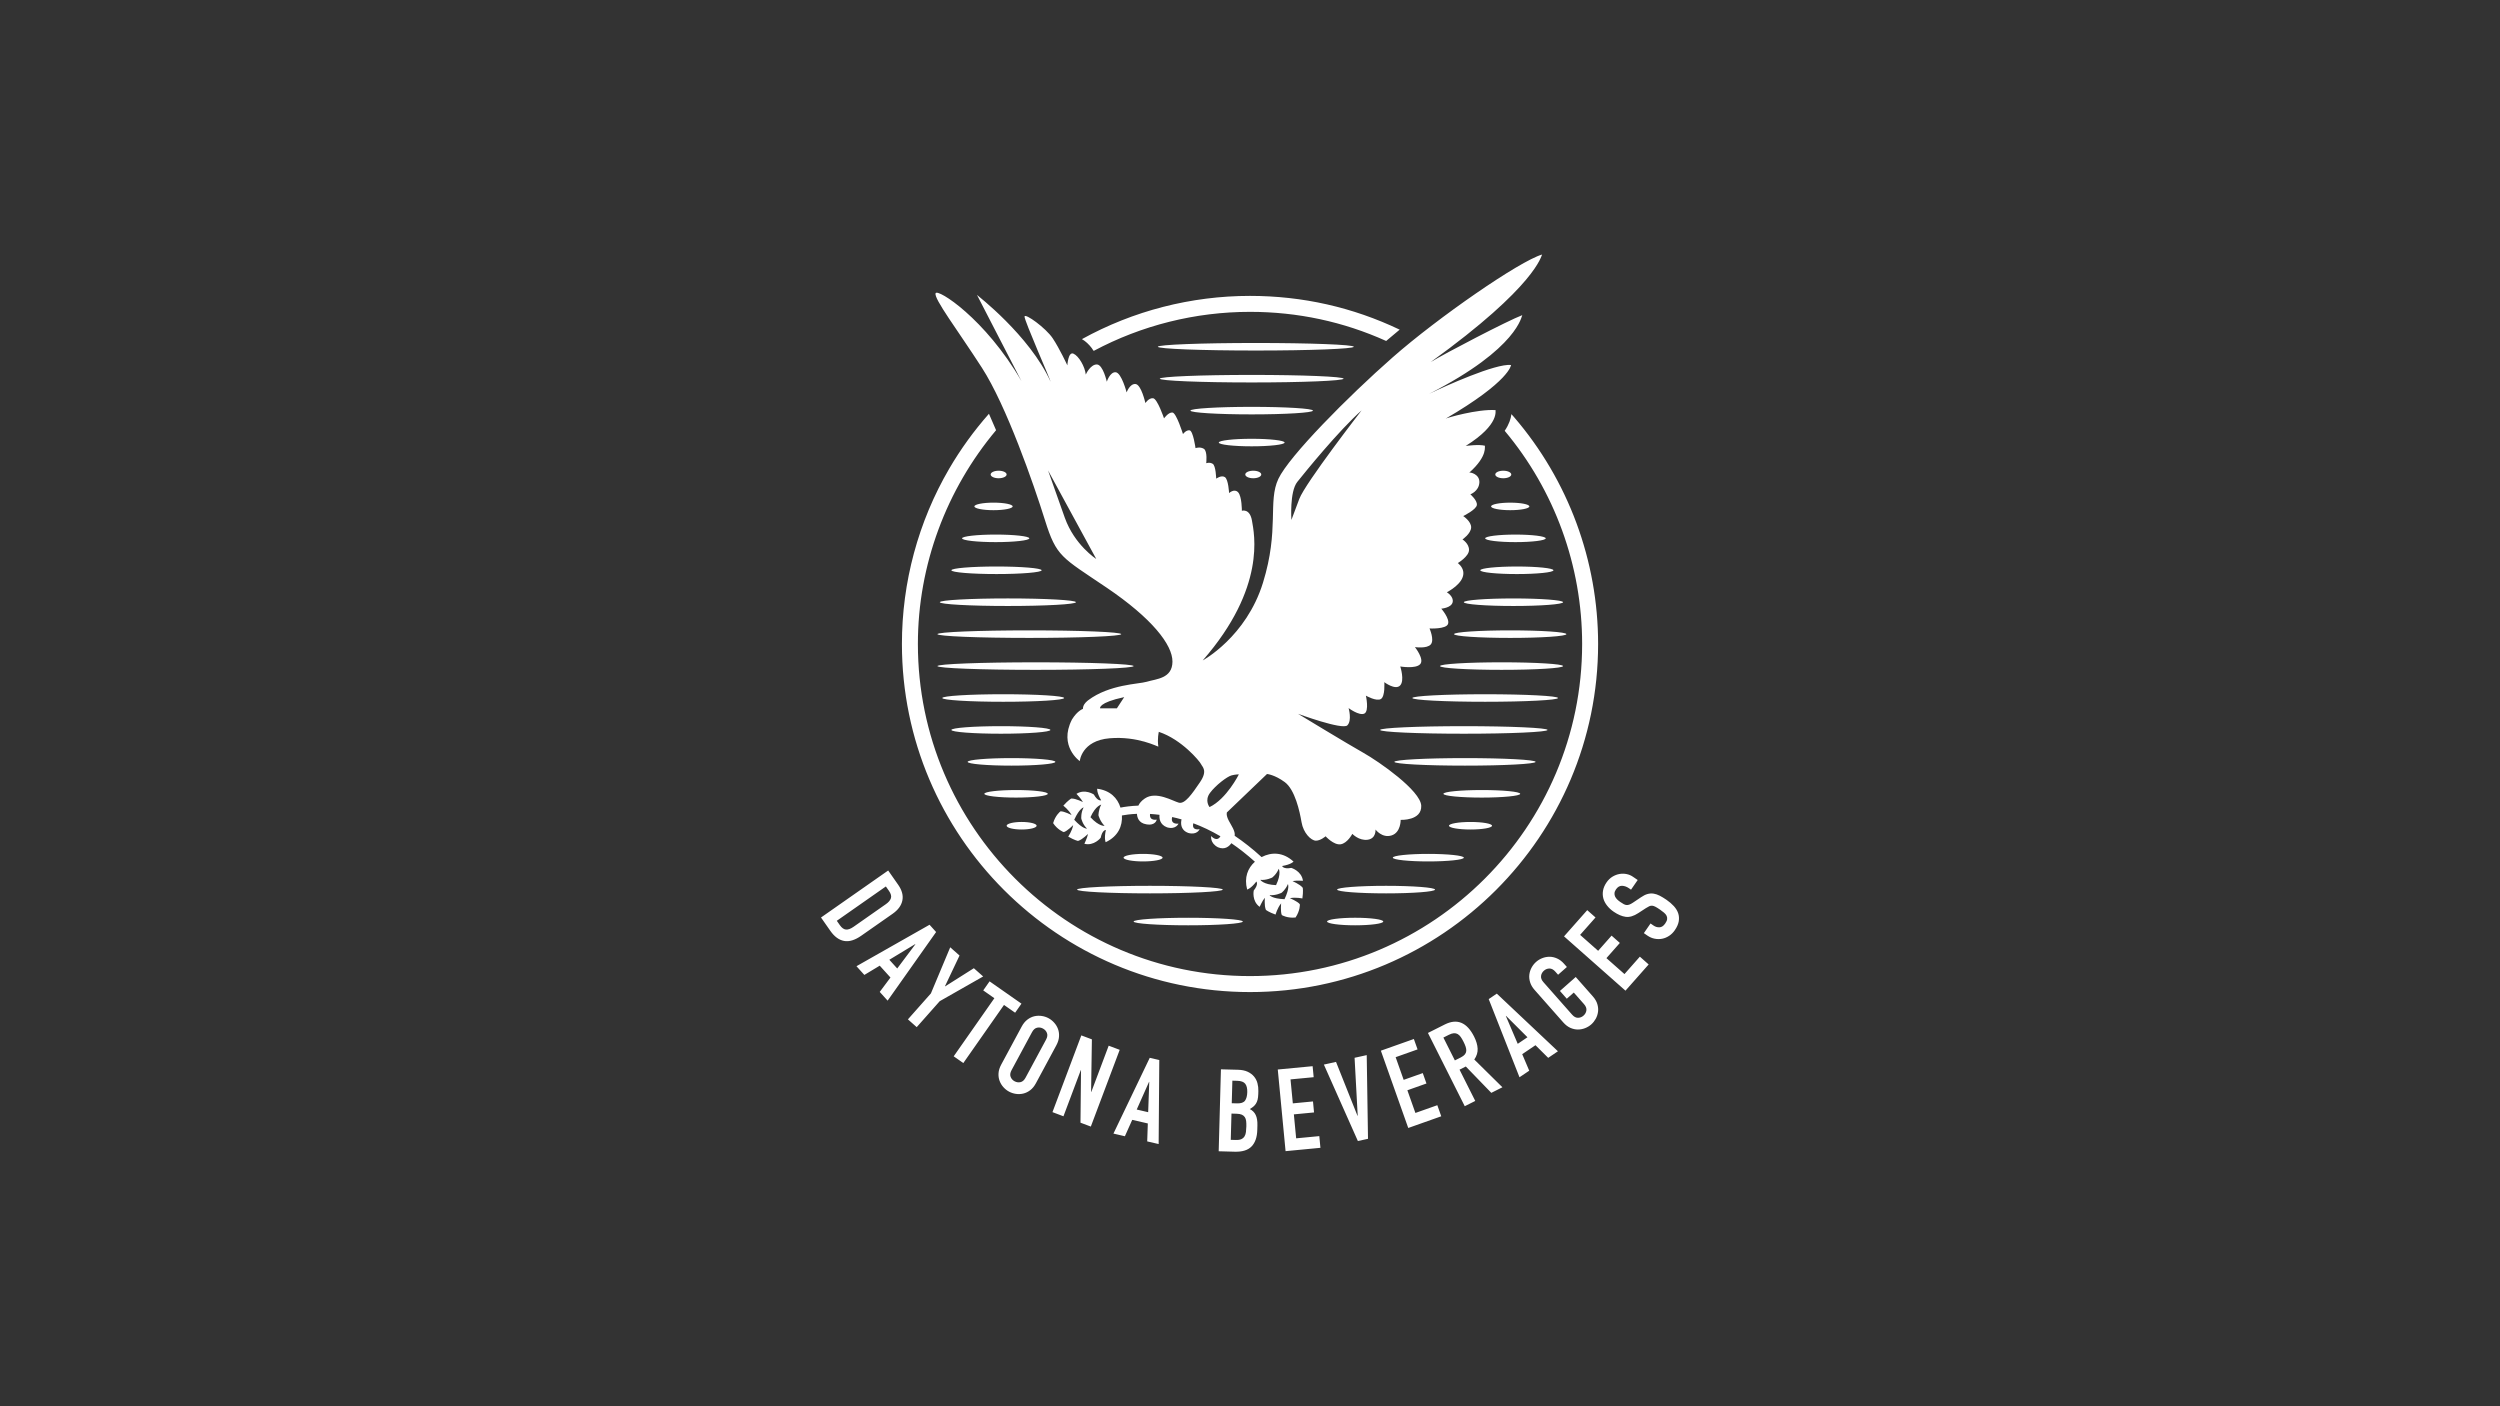 <?xml version="1.0" encoding="utf-8"?>
<!-- Generator: Adobe Illustrator 15.0.2, SVG Export Plug-In . SVG Version: 6.00 Build 0)  -->
<!DOCTYPE svg PUBLIC "-//W3C//DTD SVG 1.1//EN" "http://www.w3.org/Graphics/SVG/1.1/DTD/svg11.dtd">
<svg version="1.1" id="Layer_1" xmlns="http://www.w3.org/2000/svg" xmlns:xlink="http://www.w3.org/1999/xlink" x="0px" y="0px"
	 width="1920px" height="1080px" viewBox="0 0 1920 1080" enable-background="new 0 0 1920 1080" xml:space="preserve">
<rect x="0" y="0" width="1920" height="1080" fill="#333333" stroke="none"/>
<g>
	<path fill="#FFFFFF" d="M1196.564,536.069c0-1.597-25.052-2.893-55.951-2.893c-30.9,0-55.945,1.296-55.945,2.893
		c0,1.599,25.045,2.892,55.945,2.892C1171.513,538.96,1196.564,537.667,1196.564,536.069z M1203.005,487.022
		c0-1.604-19.321-2.9-43.157-2.9c-23.83,0-43.153,1.301-43.153,2.9c0,1.597,19.316,2.899,43.153,2.899
		S1203.005,488.623,1203.005,487.022z M827.183,683.215c0,1.596,25.049,2.896,55.951,2.896c30.901,0,55.949-1.305,55.949-2.896
		c0-1.598-25.048-2.9-55.949-2.9C852.231,680.314,827.183,681.617,827.183,683.215z M1167.521,609.648
		c0-1.604-13.206-2.898-29.49-2.898c-16.286,0-29.493,1.297-29.493,2.898c0,1.6,13.207,2.9,29.493,2.9
		C1154.314,612.543,1167.521,611.24,1167.521,609.648z M1179.355,585.115c0-1.594-24.285-2.893-54.248-2.893
		c-29.967,0-54.249,1.299-54.249,2.893c0,1.598,24.282,2.895,54.249,2.895C1155.072,588.01,1179.355,586.713,1179.355,585.115z
		 M1163.869,410.557c-12.842,0-23.254,1.298-23.254,2.897c0,1.601,10.399,2.895,23.254,2.895c12.827,0,23.244-1.294,23.244-2.895
		C1187.111,411.855,1176.7,410.557,1163.869,410.557z M1154.517,361.509c-3.388,0-6.138,1.296-6.138,2.899
		c0,1.6,2.75,2.897,6.138,2.897c3.385,0,6.144-1.298,6.144-2.897C1160.653,362.805,1157.901,361.509,1154.517,361.509z
		 M1159.853,386.035c-8.114,0-14.689,1.295-14.689,2.896c0,1.599,6.58,2.892,14.689,2.892c8.121,0,14.691-1.293,14.691-2.892
		C1174.543,387.33,1167.974,386.035,1159.853,386.035z M1164.962,435.08c-15.506,0-28.088,1.295-28.088,2.898
		c0,1.602,12.582,2.896,28.088,2.896c15.514,0,28.086-1.294,28.086-2.896C1193.049,436.375,1180.475,435.08,1164.962,435.08z
		 M1162.33,459.603c-21.045,0-38.11,1.296-38.11,2.899c0,1.601,17.056,2.895,38.11,2.895c21.05,0,38.114-1.296,38.114-2.895
		S1183.38,459.603,1162.33,459.603z M1200.44,511.542c0-1.602-21.158-2.89-47.254-2.89c-26.097,0-47.256,1.295-47.256,2.89
		c0,1.612,21.152,2.899,47.256,2.899C1179.282,514.441,1200.44,513.154,1200.44,511.542z M1008.347,315.35
		c0-1.604-21.064-2.888-47.049-2.888c-25.989,0-47.054,1.289-47.054,2.888c0,1.612,21.067,2.899,47.054,2.899
		C987.282,318.251,1008.347,316.962,1008.347,315.35z M956.372,364.404c0,1.602,2.751,2.899,6.138,2.899
		c3.392,0,6.137-1.298,6.137-2.899c0-1.603-2.75-2.898-6.137-2.898C959.126,361.505,956.372,362.801,956.372,364.404z
		 M961.293,287.933c-38.972,0-70.561,1.298-70.561,2.897c0,1.599,31.589,2.895,70.561,2.895c38.974,0,70.567-1.296,70.567-2.895
		C1031.86,289.231,1000.267,287.933,961.293,287.933z M892.854,658.689c0-1.602-6.699-2.895-14.97-2.895
		c-8.27,0-14.968,1.293-14.968,2.895s6.698,2.893,14.968,2.893C886.154,661.576,892.854,660.291,892.854,658.689z M802.547,399.535
		c8.817,28.207,12.685,28.328,47.366,51.785c34.685,23.463,50.658,43.862,50.531,56.85c-0.116,13.004-12.295,13.175-19.827,15.437
		c-6.121,1.832-28.585,1.902-44.896,14.185c-0.074,0.058-0.165,0.133-0.254,0.206c-0.183,0.139-0.349,0.302-0.53,0.446
		c-1.441,1.242-3.254,3.182-3.254,5.989c0,0-4.215,1.346-8.35,8.041c-0.021,0.033-0.043,0.07-0.062,0.096
		c-0.025,0.047-0.057,0.096-0.079,0.148c-10.335,20.393,6.065,31.828,6.065,31.828s1.315-15.73,22.939-17.551
		c21.629-1.83,37.132,6.656,37.41,6.396c-0.916-6.113,0.339-11.055,0.349-11.334c17.521,5.789,31.394,22.533,32.428,24.775
		c1.044,2.25,5.294,4.977-0.788,13.91c-6.081,8.941-11.577,16.971-16.239,15.719c-4.671-1.24-17.415-9.137-26.095-3.254
		c-2.639,1.783-4.161,3.678-4.979,5.508c-5.772,0.209-10.435,0.885-13.751,1.531c-2.269-7.334-7.908-13.225-17.879-14.496
		c0,0-0.505,2.865,3.056,8.906c-0.144-0.068-2.514,1.01-5.657-4.492c0,0-6.832-4.584-13.319-0.492
		c-0.052,0.086,3.093,3.066,4.975,6.254c0.039,0.25-5.162-2.74-8.938-2.668c-0.066,0.006-2.467,1.348-6.132,5.496
		c-0.064,0.006,4.132,3.074,6.366,7.254c0.069-0.014-5.687-3.025-8.493-2.912c-0.265,0.043-4.084,3.254-5.696,9.08
		c3.333,5.039,7.958,6.91,8.221,6.865c2.693-0.777,7.247-5.408,7.18-5.395c-0.841,4.654-3.881,8.869-3.811,8.861
		c4.773,2.801,7.46,3.324,7.526,3.324c3.6-1.084,7.63-5.561,7.676-5.303c-0.807,3.602-2.876,7.412-2.798,7.49
		c7.429,1.871,12.519-4.586,12.519-4.586c1.28-6.213,3.866-5.934,3.989-6.027c-1.521,6.848-0.148,9.408-0.148,9.408
		c9.576-4.523,12.989-12.43,12.469-20.543c2.786-0.512,6.702-1.055,11.551-1.258c0.117,2.646,1.234,7.115,7.259,8.07
		c7.167,1.256,7.924-3.648,7.924-3.648s-5.858,1.318-5.131-4.336c2.304,0.139,4.724,0.354,7.256,0.682
		c-0.25,2.652,0.123,7.498,5.839,9.627c6.787,1.93,8.761-2.869,8.761-2.869s-6.447,1.027-4.865-5.059
		c2.337,0.5,4.74,1.105,7.208,1.816c-0.568,2.33-1.22,8.027,5.133,10.393c6.785,1.924,8.759-2.889,8.759-2.889
		s-6.36,1.541-4.865-4.527c6.637,2.48,13.616,5.74,20.837,9.986c-2.897,4.871-7.096-0.189-7.096-0.189s-1.105,5.338,5.145,8.621
		c5.452,2.334,8.801-0.895,10.344-3.123c5.928,4.023,11.971,8.746,18.081,14.236c-5.455,4.861-8.413,12.064-5.963,21.352
		c0,0,2.839-0.6,7.107-6.166c0,0.17,1.881,1.951-2.047,6.928c0,0-1.678,8.049,4.529,12.531c0.113,0.029,1.688-4.021,3.939-6.961
		c0.208-0.129-0.618,5.832,0.866,9.289c0.045,0.062,2.183,1.771,7.397,3.621c0.041,0.059,1.317-4.979,4.325-8.621
		c-0.024-0.057-0.64,6.42,0.493,8.965c0.14,0.225,4.552,2.576,10.554,1.895c3.422-4.99,3.426-9.971,3.281-10.201
		c-1.728-2.199-7.718-4.689-7.691-4.631c4.634-0.949,9.687,0.266,9.654,0.209c0.818-5.473,0.304-8.162,0.265-8.234
		c-2.361-2.926-8.009-5-7.793-5.133c3.641-0.604,7.96-0.111,7.985-0.209c-1.059-7.586-8.948-9.891-8.948-9.891
		c-6.226,1.133-6.927-1.363-7.081-1.445c6.927-1.156,8.791-3.387,8.791-3.387c-8.069-7.449-17.04-7.4-24.539-3.465
		c-7.005-6.416-13.922-11.812-20.676-16.373c0.651-3.514-2.561-7.83-4.485-11.514c-2.347-4.5-1.47-6.439-1.47-6.439l30.791-29.49
		c0,0,5.796,0.459,13.636,6.225c7.843,5.771,11.49,22.48,12.897,30.82c1.399,8.338,7.304,14.043,10.909,14.16
		c3.595,0.111,7.566-3.369,7.566-3.369s6.146,6.832,11.427,6.164c5.271-0.676,9.088-8.029,9.088-8.029s5.098,5.416,11.765,4.518
		c6.666-0.908,6.049-7.84,6.049-7.84s5.035,6.797,12.302,4.529c7.257-2.27,7.006-11.951,7.006-11.951s16.284,0.775,15.811-10.857
		c-0.483-11.635-32.436-33.9-44.395-40.623c-11.961-6.727-50.231-29.977-50.231-29.977s34.167,12.605,37.89,8.854
		c3.708-3.76,0.942-13.246,0.942-13.246s8.118,6.059,12.053,4.236c3.912-1.809,1.239-13.789,1.239-13.789s8.157,4.678,11.536,2.562
		c3.387-2.111,2.604-12.912,2.604-12.912s8.388,6.341,12.092,2.591c3.716-3.761,0.172-14.656,0.172-14.656s11.827,2.02,15.271-1.75
		c3.451-3.761-4.021-13.125-4.021-13.125s9.359,1.393,12.229-2.121c2.872-3.496-1.013-12.19-1.013-12.19s12.703,0.657,14.198-3.44
		c1.511-4.098-5.16-11.767-5.16-11.767s7.759-0.59,8.72-4.992c0.968-4.398-4.462-7.61-4.462-7.61s13.788-6.86,12.642-15.651
		c-0.535-4.122-4.215-6.764-4.215-6.764s8.452-5.001,8.604-9.961c0.146-4.979-5.012-8.178-5.012-8.178s6.503-4.498,6.646-9.196
		c0.148-4.705-6.092-8.763-6.092-8.763s10.104-4.958,10.492-8.528c0.389-3.591-4.997-8.173-4.997-8.173s6.426-2.297,6.911-8.923
		c0.474-6.624-7.219-8.243-7.792-7.702c14.872-13.219,11.486-20.579,12.133-20.667c-4.466-1.282-14.83,0.127-14.83,0.127
		c26.881-16.83,22.415-27.522,22.971-27.508c-13.803-0.976-37.801,6.035-38.371,6.562c49.555-28.906,50.235-41.229,50.235-41.229
		c-11.938-1.256-50.675,16.271-63.017,22.205c69.123-35.213,71.096-60.498,71.633-60.478c-10.881,4.062-59.569,29.448-70.361,36.055
		c81.521-58.787,85.002-82.064,85.573-82.605c-17.304,5.003-80.025,48.433-114.69,78.906c-34.683,30.478-79.553,75.882-87.825,93.34
		c-8.274,17.444,0.868,38.745-11.849,79.835c-12.882,41.637-46.272,59.651-46.272,59.651
		c49.031-56.155,39.484-97.523,37.842-107.248c-1.63-9.73-7.776-7.701-7.776-7.701s0.058-11.064-2.889-14.2
		c-2.946-3.127-6.934,0.628-6.934,0.628s-0.502-10.521-3.225-12.274c-2.709-1.736-6.671,1.187-6.671,1.187
		s-0.248-9.962-2.691-11.419c-2.441-1.463-4.964-0.427-4.964-0.427s1.117-9.365-1.875-11.122c-2.982-1.75-6.346-0.475-6.346-0.475
		s-1.808-13.326-4.561-13.68c-2.754-0.359-5.065,2.886-5.065,2.886s-5.039-16.204-8.073-16.558
		c-3.028-0.376-6.492,4.494-6.492,4.494s-5.072-15.081-8.38-15.46c-3.313-0.378-5.932,3.695-5.932,3.695s-3.151-14.206-7.562-14.617
		c-4.417-0.416-6.839,6.421-6.839,6.421s-3.958-15.054-8.374-15.458c-4.41-0.414-6.856,7.257-6.856,7.257
		s-2.912-13.101-7.609-13.241c-4.7-0.145-8.239,6.938-8.54,7.756c-0.638-6.101-5.369-14.267-9.466-16.052
		c-4.087-1.782-4.69,8.981-4.69,8.981s-5.975-12.901-11.26-20.81c-5.287-7.897-21.248-19.448-21.621-16.7
		c-0.355,2.752,20.339,49.57,20.039,50.117c-16.32-35.908-56.863-66.735-56.581-66.725c4.013,7.539,24.562,47.916,34.186,66.241
		c-27.838-48.104-64.537-71.36-65.956-67.491c-1.503,4.1,16.831,28.165,35.581,57.226
		C772.878,311.509,793.73,371.336,802.547,399.535z M857.768,543.98h-12.892c0,0-1.657-4.3,18.513-8.593L857.768,543.98z
		 M825.008,629.584c4.123-9.086,7.28-9.502,7.214-9.488c-2.218,4.176-1.797,8.576-1.797,8.576s0.974,4.418,4.382,7.705
		C834.867,636.377,831.735,636.949,825.008,629.584z M837.464,627.613c4.11-9.082,8.346-9.662,8.279-9.656
		c-2.221,4.182-2.114,8.264-2.114,8.264s1.291,4.74,4.689,8.023C848.396,634.232,844.186,634.979,837.464,627.613z M989.125,678.953
		c-0.031-0.057,1.678,2.631-2.626,11.629c-9.97-0.418-11.527-3.188-11.494-3.131c4.706,0.498,9.226-1.787,9.226-1.787
		S987.354,683.342,989.125,678.953z M977.045,673.961c0,0,3.261-2.348,5.021-6.736c-0.036-0.068,2.248,3.574-2.064,12.557
		c-9.976-0.416-12.096-4.123-12.06-4.064C972.644,676.201,977.045,673.961,977.045,673.961z M996.341,370.08
		c6.043-7.555,31.746-39.297,49.375-54.915c0,0-43.334,55.924-47.867,68.019c-3.414,9.11-6.044,16.121-6.044,16.121
		S990.294,377.638,996.341,370.08z M929.286,608.934c4.425-5.957,13.269-12.641,16.617-13.463c3.341-0.816,5.551-0.748,5.551-0.748
		s-9.426,18.875-22.518,25.115C928.938,619.844,924.864,614.873,929.286,608.934z M841.918,429.279c0,0-16.624-10.58-24.184-31.745
		c-7.175-20.091-12.848-36.275-12.848-36.275L841.918,429.279z M1145.883,634.164c0-1.604-7.403-2.891-16.534-2.891
		c-9.139,0-16.54,1.293-16.54,2.891c0,1.607,7.407,2.896,16.54,2.896C1138.479,637.066,1145.883,635.771,1145.883,634.164z
		 M1039.693,266.31c0-1.604-33.683-2.902-75.226-2.902s-75.229,1.299-75.229,2.902c0,1.601,33.682,2.897,75.229,2.897
		C1006.009,269.208,1039.693,267.911,1039.693,266.31z M1124.226,658.689c0-1.602-12.215-2.895-27.275-2.895
		s-27.275,1.293-27.275,2.895s12.215,2.893,27.275,2.893S1124.226,660.291,1124.226,658.689z M838.449,267.313
		c0.449,0.823,1.034,1.52,1.523,2.172c36.771-19.627,78.04-29.983,120.037-29.983c36.545,0,71.661,7.536,104.568,22.362
		c3.254-2.809,6.729-5.714,10.377-8.697c-36.022-17.185-74.661-25.923-114.938-25.923c-45.269,0-89.731,11.475-129.097,33.205
		C833.729,262.049,836.284,264.463,838.449,267.313z M986.571,339.877c0-1.603-11.324-2.89-25.278-2.89
		c-13.958,0-25.271,1.293-25.271,2.89c0,1.613,11.313,2.896,25.271,2.896C975.247,342.779,986.571,341.485,986.571,339.877z
		 M1102.104,683.215c0-1.598-16.842-2.9-37.599-2.9c-20.771,0-37.603,1.303-37.603,2.9c0,1.592,16.831,2.896,37.603,2.896
		C1085.263,686.113,1102.104,684.812,1102.104,683.215z M1019.189,707.734c0,1.605,9.665,2.9,21.577,2.9
		c11.922,0,21.575-1.305,21.575-2.9c0-1.602-9.66-2.9-21.575-2.9C1028.851,704.842,1019.189,706.133,1019.189,707.734z
		 M1124.226,557.699c-35.521,0-64.306,1.301-64.306,2.896c0,1.609,28.787,2.902,64.306,2.902c35.521,0,64.304-1.297,64.304-2.902
		C1188.529,559,1159.746,557.699,1124.226,557.699z M855.121,870.59l8.792,2.047l5.634-12.592l11.976,2.76l-0.468,13.789
		l8.787,2.035l0.492-64.52l-7.326-1.705L855.121,870.59z M881.796,854.162l-8.794-2.039l9.451-21.236l0.172,0.043L881.796,854.162z
		 M851.476,803.088l-13.345,35.508l-0.17-0.068l0.61-40.303l-8.115-3.041l-22.16,58.939l8.442,3.182l13.318-35.439l0.169,0.07
		l-0.412,40.287l7.946,2.982l22.173-58.934L851.476,803.088z M963.099,826.775c-1.263-1.502-2.892-2.732-4.902-3.672
		c-2.005-0.926-4.451-1.449-7.353-1.518l-13.17-0.352l-1.721,62.939l12.295,0.34c5.892,0.166,10.218-1.195,12.982-4.068
		c2.759-2.873,4.22-7.074,4.367-12.613l0.093-3.545c0.093-3.303-0.342-5.957-1.289-7.949c-0.944-2.004-2.473-3.535-4.566-4.596
		c1.018-0.57,1.913-1.18,2.702-1.832c0.782-0.648,1.461-1.416,2.015-2.293c0.562-0.873,0.984-1.896,1.283-3.057
		c0.298-1.178,0.463-2.605,0.513-4.314l0.063-2.301c0.068-2.066-0.175-4.059-0.674-5.986
		C965.231,830.004,964.35,828.293,963.099,826.775z M956.889,869.35c-0.153,1.293-0.504,2.4-1.064,3.32
		c-0.555,0.926-1.354,1.645-2.401,2.15c-1.048,0.502-2.48,0.74-4.312,0.676l-3.886-0.104l0.55-20.154l3.979,0.111
		c1.643,0.051,2.973,0.291,3.969,0.727c0.988,0.451,1.748,1.061,2.291,1.879c0.539,0.803,0.879,1.809,1.024,2.998
		c0.146,1.193,0.201,2.574,0.153,4.16C957.141,866.637,957.041,868.051,956.889,869.35z M956.178,845.305
		c-1.079,1.475-3.117,2.174-6.126,2.088l-4.068-0.113l0.472-17.324l3.719,0.1c3.006,0.074,5.064,0.852,6.174,2.293
		c1.114,1.453,1.63,3.59,1.555,6.42C957.825,841.652,957.243,843.826,956.178,845.305z M747.916,743.588l-22.03,13.932l-0.136-0.123
		l11.176-23.553l-7.155-6.324l-14.836,35.412l-17.652,19.936l6.753,5.986l17.656-19.93l33.374-19L747.916,743.588z M995.447,874.242
		l-1.765-18.408l15.495-1.482l-0.802-8.445l-15.489,1.479l-1.77-18.41l17.781-1.688l-0.803-8.453l-26.766,2.551l5.989,62.703
		l26.773-2.562l-0.861-8.984L995.447,874.242z M779.615,777.768l4.867-6.961l-24.489-17.137l-4.869,6.957l8.553,5.996
		l-31.244,44.625l7.392,5.174l31.247-44.635L779.615,777.768z M813.323,796.168c0.147-2.135-0.111-4.098-0.782-5.9
		c-0.669-1.795-1.645-3.414-2.925-4.834c-1.271-1.436-2.714-2.572-4.323-3.443c-1.61-0.873-3.36-1.447-5.246-1.725
		c-1.895-0.285-3.772-0.207-5.649,0.215c-1.874,0.432-3.659,1.295-5.366,2.586c-1.696,1.303-3.15,3.059-4.35,5.293l-15.767,29.287
		c-1.231,2.281-1.91,4.469-2.043,6.582c-0.136,2.096,0.138,4.051,0.805,5.857c0.671,1.799,1.645,3.41,2.92,4.838
		c1.277,1.426,2.72,2.572,4.325,3.439c1.617,0.873,3.362,1.443,5.255,1.734c1.889,0.281,3.771,0.207,5.647-0.221
		c1.871-0.441,3.652-1.279,5.339-2.557c1.684-1.264,3.142-3.035,4.38-5.311l15.765-29.283
		C812.51,800.48,813.182,798.295,813.323,796.168z M803.366,798.424l-15.771,29.287c-1.039,1.926-2.332,3.053-3.876,3.381
		c-1.557,0.338-3.055,0.115-4.519-0.664c-1.447-0.775-2.468-1.906-3.039-3.4c-0.574-1.482-0.347-3.178,0.688-5.107l15.769-29.271
		c1.038-1.91,2.326-3.041,3.88-3.381c1.554-0.344,3.055-0.113,4.511,0.666c1.459,0.779,2.468,1.92,3.041,3.395
		C804.631,794.809,804.398,796.512,803.366,798.424z M1040.316,812.381l2.405,44.486l-0.179,0.045l-16.48-41.369l-9.328,2.055
		l26.114,58.715l7.776-1.709l-0.984-64.281L1040.316,812.381z M713.894,710.209l-56.126,31.842l6.054,6.699l11.812-7.117
		l8.247,9.113l-8.247,11.043l6.061,6.699l37.242-52.689L713.894,710.209z M689.063,743.789l-6.059-6.689l19.883-12.037l0.119,0.131
		L689.063,743.789z M1288.841,701.363c-0.645-1.912-1.768-3.736-3.33-5.467c-1.571-1.713-3.45-3.32-5.63-4.832
		c-1.903-1.309-3.651-2.367-5.27-3.195c-1.621-0.822-3.182-1.344-4.714-1.572c-1.521-0.221-3.061-0.119-4.621,0.311
		c-1.541,0.432-3.205,1.254-4.971,2.477l-6.166,4.133c-1.061,0.711-1.973,1.203-2.757,1.488c-0.774,0.291-1.507,0.408-2.216,0.355
		c-0.705-0.072-1.446-0.301-2.19-0.715c-0.752-0.412-1.631-0.953-2.647-1.666c-0.89-0.596-1.665-1.254-2.368-1.941
		c-0.702-0.699-1.224-1.445-1.585-2.223c-0.354-0.775-0.507-1.631-0.449-2.555c0.058-0.926,0.457-1.9,1.146-2.928
		c1.307-1.879,2.856-2.793,4.64-2.744c1.781,0.057,3.537,0.66,5.232,1.82l1.679,1.158l5.127-7.432l-3.646-2.488
		c-1.47-1.025-3.082-1.695-4.875-2.061c-1.78-0.363-3.604-0.391-5.481-0.07c-1.868,0.332-3.657,1.027-5.405,2.082
		c-1.732,1.061-3.235,2.512-4.505,4.355c-1.468,2.139-2.372,4.262-2.731,6.398c-0.351,2.115-0.248,4.146,0.291,6.043
		c0.548,1.916,1.498,3.744,2.891,5.475c1.38,1.748,3.041,3.285,4.991,4.611c3.257,2.234,6.339,3.557,9.244,3.943
		c2.915,0.393,6.138-0.549,9.656-2.859l5.853-3.809c1.026-0.662,1.901-1.164,2.621-1.488c0.722-0.314,1.458-0.453,2.205-0.4
		c0.752,0.059,1.597,0.34,2.539,0.84c0.938,0.492,2.092,1.217,3.457,2.158c1.161,0.803,2.19,1.59,3.098,2.346
		c0.915,0.775,1.564,1.559,1.961,2.373c0.408,0.805,0.55,1.709,0.434,2.648c-0.121,0.953-0.618,2.062-1.487,3.328
		c-1.306,1.893-2.766,2.863-4.423,2.906c-1.644,0.064-3.15-0.396-4.507-1.332l-2.331-1.617l-5.124,7.426l2.761,1.906
		c1.75,1.205,3.604,1.998,5.569,2.373c1.954,0.377,3.871,0.383,5.724,0.023c1.872-0.359,3.652-1.109,5.347-2.223
		c1.697-1.117,3.177-2.58,4.402-4.383c1.637-2.369,2.633-4.662,3.006-6.848C1289.63,705.324,1289.49,703.283,1288.841,701.363z
		 M1223.274,765.191l-13.113-14.861l-12.135,10.721l5.266,5.965l5.384-4.73l7.84,8.885c1.447,1.623,2.046,3.242,1.839,4.805
		c-0.23,1.586-0.957,2.908-2.201,4.01c-1.22,1.096-2.639,1.652-4.229,1.678c-1.595,0.037-3.11-0.777-4.555-2.416l-22.004-24.936
		c-1.444-1.627-2.052-3.234-1.835-4.818c0.219-1.576,0.953-2.896,2.19-3.998c1.233-1.094,2.655-1.645,4.24-1.68
		c1.586-0.023,3.105,0.779,4.55,2.418l2.107,2.377l6.764-5.965l-2.106-2.383c-1.679-1.908-3.492-3.305-5.441-4.166
		c-1.948-0.875-3.888-1.307-5.816-1.301c-1.913,0-3.765,0.354-5.549,1.061c-1.774,0.699-3.358,1.65-4.721,2.867
		c-1.377,1.207-2.517,2.648-3.443,4.32c-0.923,1.682-1.501,3.469-1.755,5.393c-0.235,1.9-0.057,3.877,0.574,5.916
		c0.629,2.045,1.77,4.023,3.456,5.914l22.008,24.934c1.723,1.941,3.543,3.34,5.464,4.197c1.936,0.848,3.864,1.277,5.779,1.271
		c1.93-0.008,3.772-0.357,5.555-1.062c1.771-0.703,3.354-1.658,4.726-2.875c1.366-1.215,2.508-2.656,3.44-4.322
		c0.918-1.682,1.494-3.469,1.75-5.387c0.251-1.9,0.067-3.861-0.543-5.877C1226.158,769.115,1224.992,767.133,1223.274,765.191z
		 M1247.591,748.09l-13.854-12.242l10.31-11.662l-6.358-5.625l-10.316,11.666l-13.848-12.24l11.833-13.375l-6.365-5.625
		l-17.814,20.145l47.18,41.705l17.812-20.141l-6.758-5.984L1247.591,748.09z M1087.027,854.752l-6.166-17.424l14.66-5.203
		l-2.834-7.992l-14.669,5.199l-6.169-17.418l16.842-5.973l-2.841-7.992l-25.347,8.98l21.034,59.357l25.348-8.98l-3.021-8.514
		L1087.027,854.752z M1143.32,767.307l23.65,60.031l7.479-5.041l-5.391-12.697l10.183-6.881l9.778,9.713l7.475-5.053l-46.94-44.271
		L1143.32,767.307z M1156.643,780.189l16.445,16.42l-7.471,5.053l-9.125-21.373L1156.643,780.189z M1134.821,805.348
		c-0.145-2.854-1.05-5.92-2.689-9.188c-5.538-11.006-13.038-14.133-22.522-9.369l-12.96,6.516l28.276,56.266l8.067-4.051
		l-12.069-24.023l4.816-2.426l19.584,20.244l8.529-4.289l-21.6-21.312C1134.112,811.004,1134.98,808.221,1134.821,805.348z
		 M1125.022,809.779c-0.64,0.82-1.679,1.584-3.095,2.311l-4.591,2.307l-8.817-17.543l4.184-2.109c1.48-0.746,2.754-1.15,3.838-1.225
		c1.075-0.08,2.054,0.131,2.951,0.639c0.883,0.506,1.672,1.27,2.372,2.264c0.697,1.01,1.405,2.215,2.122,3.643
		c0.715,1.42,1.265,2.717,1.646,3.873c0.387,1.172,0.534,2.219,0.461,3.186C1126.027,808.074,1125.663,808.961,1125.022,809.779z
		 M770.473,538.966c25.845,0,46.802-1.296,46.802-2.894c0-1.602-20.952-2.897-46.802-2.897c-25.852,0-46.805,1.296-46.805,2.897
		C723.672,537.671,744.623,538.966,770.473,538.966z M773.085,364.404c0-1.599-2.746-2.895-6.13-2.895
		c-3.389,0-6.136,1.296-6.136,2.895c0,1.598,2.746,2.896,6.136,2.896C770.344,367.296,773.085,366.001,773.085,364.404z
		 M721.762,462.496c0,1.606,23.41,2.902,52.287,2.902c28.881,0,52.29-1.303,52.29-2.902c0-1.603-23.409-2.903-52.29-2.903
		C745.172,459.592,721.762,460.891,721.762,462.496z M730.657,437.972c0,1.602,15.522,2.896,34.667,2.896
		c19.147,0,34.665-1.295,34.665-2.896c0-1.6-15.518-2.899-34.665-2.899C746.18,435.075,730.657,436.373,730.657,437.972z
		 M748.334,388.924c0,1.602,6.579,2.899,14.686,2.899c8.117,0,14.69-1.298,14.69-2.899c0-1.599-6.573-2.899-14.69-2.899
		C754.908,386.027,748.334,387.324,748.334,388.924z M738.874,413.447c0,1.602,11.56,2.9,25.824,2.9
		c14.267,0,25.824-1.299,25.824-2.9c0-1.598-11.563-2.898-25.824-2.898C750.435,410.55,738.874,411.849,738.874,413.447z
		 M804.694,609.648c0-1.604-10.906-2.898-24.356-2.898c-13.452,0-24.36,1.297-24.36,2.898c0,1.6,10.904,2.9,24.36,2.9
		C793.785,612.543,804.694,611.24,804.694,609.648z M810.52,585.115c0-1.594-15.079-2.893-33.687-2.893
		c-18.604,0-33.688,1.299-33.688,2.893c0,1.598,15.083,2.895,33.688,2.895C795.44,588.01,810.52,586.713,810.52,585.115z
		 M773.089,634.164c0,1.6,5.162,2.896,11.527,2.896c6.367,0,11.527-1.297,11.527-2.896c0-1.604-5.161-2.902-11.527-2.902
		C778.252,631.268,773.089,632.566,773.089,634.164z M790.529,489.921c38.966,0,70.56-1.299,70.56-2.899
		c0-1.604-31.594-2.9-70.56-2.9c-38.968,0-70.562,1.301-70.562,2.9C719.966,488.62,751.56,489.921,790.529,489.921z
		 M768.682,563.496c21,0,38.027-1.299,38.027-2.9c0-1.605-17.027-2.898-38.027-2.898c-21.005,0-38.025,1.295-38.025,2.898
		C730.657,562.197,747.684,563.496,768.682,563.496z M960.014,761.91c147.406,0,267.332-119.926,267.332-267.335
		c0-63.864-22.875-125.681-64.418-174.063c-0.713-0.827-1.446-1.637-2.169-2.457c-0.411,3.503-1.795,7.848-5.153,12.806
		c38.381,45.812,59.476,103.807,59.476,163.707c0,140.644-114.429,255.066-255.069,255.066
		c-140.652,0-255.075-114.424-255.075-255.066c0-60.669,21.96-118.747,60.05-164.164c-1.805-4.312-3.635-8.538-5.478-12.625
		c-11.485,13.006-21.723,27.123-30.512,42.175c-23.761,40.683-36.32,87.238-36.32,134.623
		C692.679,641.984,812.608,761.91,960.014,761.91z M912.549,710.635c23.158,0,41.934-1.295,41.934-2.896
		c0-1.605-18.775-2.896-41.934-2.896c-23.159,0-41.933,1.291-41.933,2.896C870.616,709.34,889.391,710.635,912.549,710.635z
		 M795.288,514.448c41.604,0,75.325-1.294,75.325-2.897c0-1.598-33.726-2.891-75.325-2.891c-41.601,0-75.322,1.299-75.322,2.891
		C719.961,513.154,753.688,514.448,795.288,514.448z M685.534,701.785c4.198-2.938,6.696-6.35,7.481-10.211
		c0.789-3.865-0.29-7.887-3.23-12.092l-7.659-10.938l-51.593,36.102l7.199,10.289c3.078,4.4,6.586,6.965,10.517,7.703
		c3.932,0.736,8.317-0.596,13.15-3.971L685.534,701.785z M649.705,713.902c-1.649-0.154-3.205-1.254-4.659-3.328l-2.383-3.402
		l37.681-26.377l2.386,3.402c1.52,2.186,2.014,4.061,1.485,5.668c-0.54,1.598-1.822,3.104-3.853,4.521l-24.853,17.408
		C653.284,713.346,651.343,714.049,649.705,713.902z"/>
</g>
</svg>
